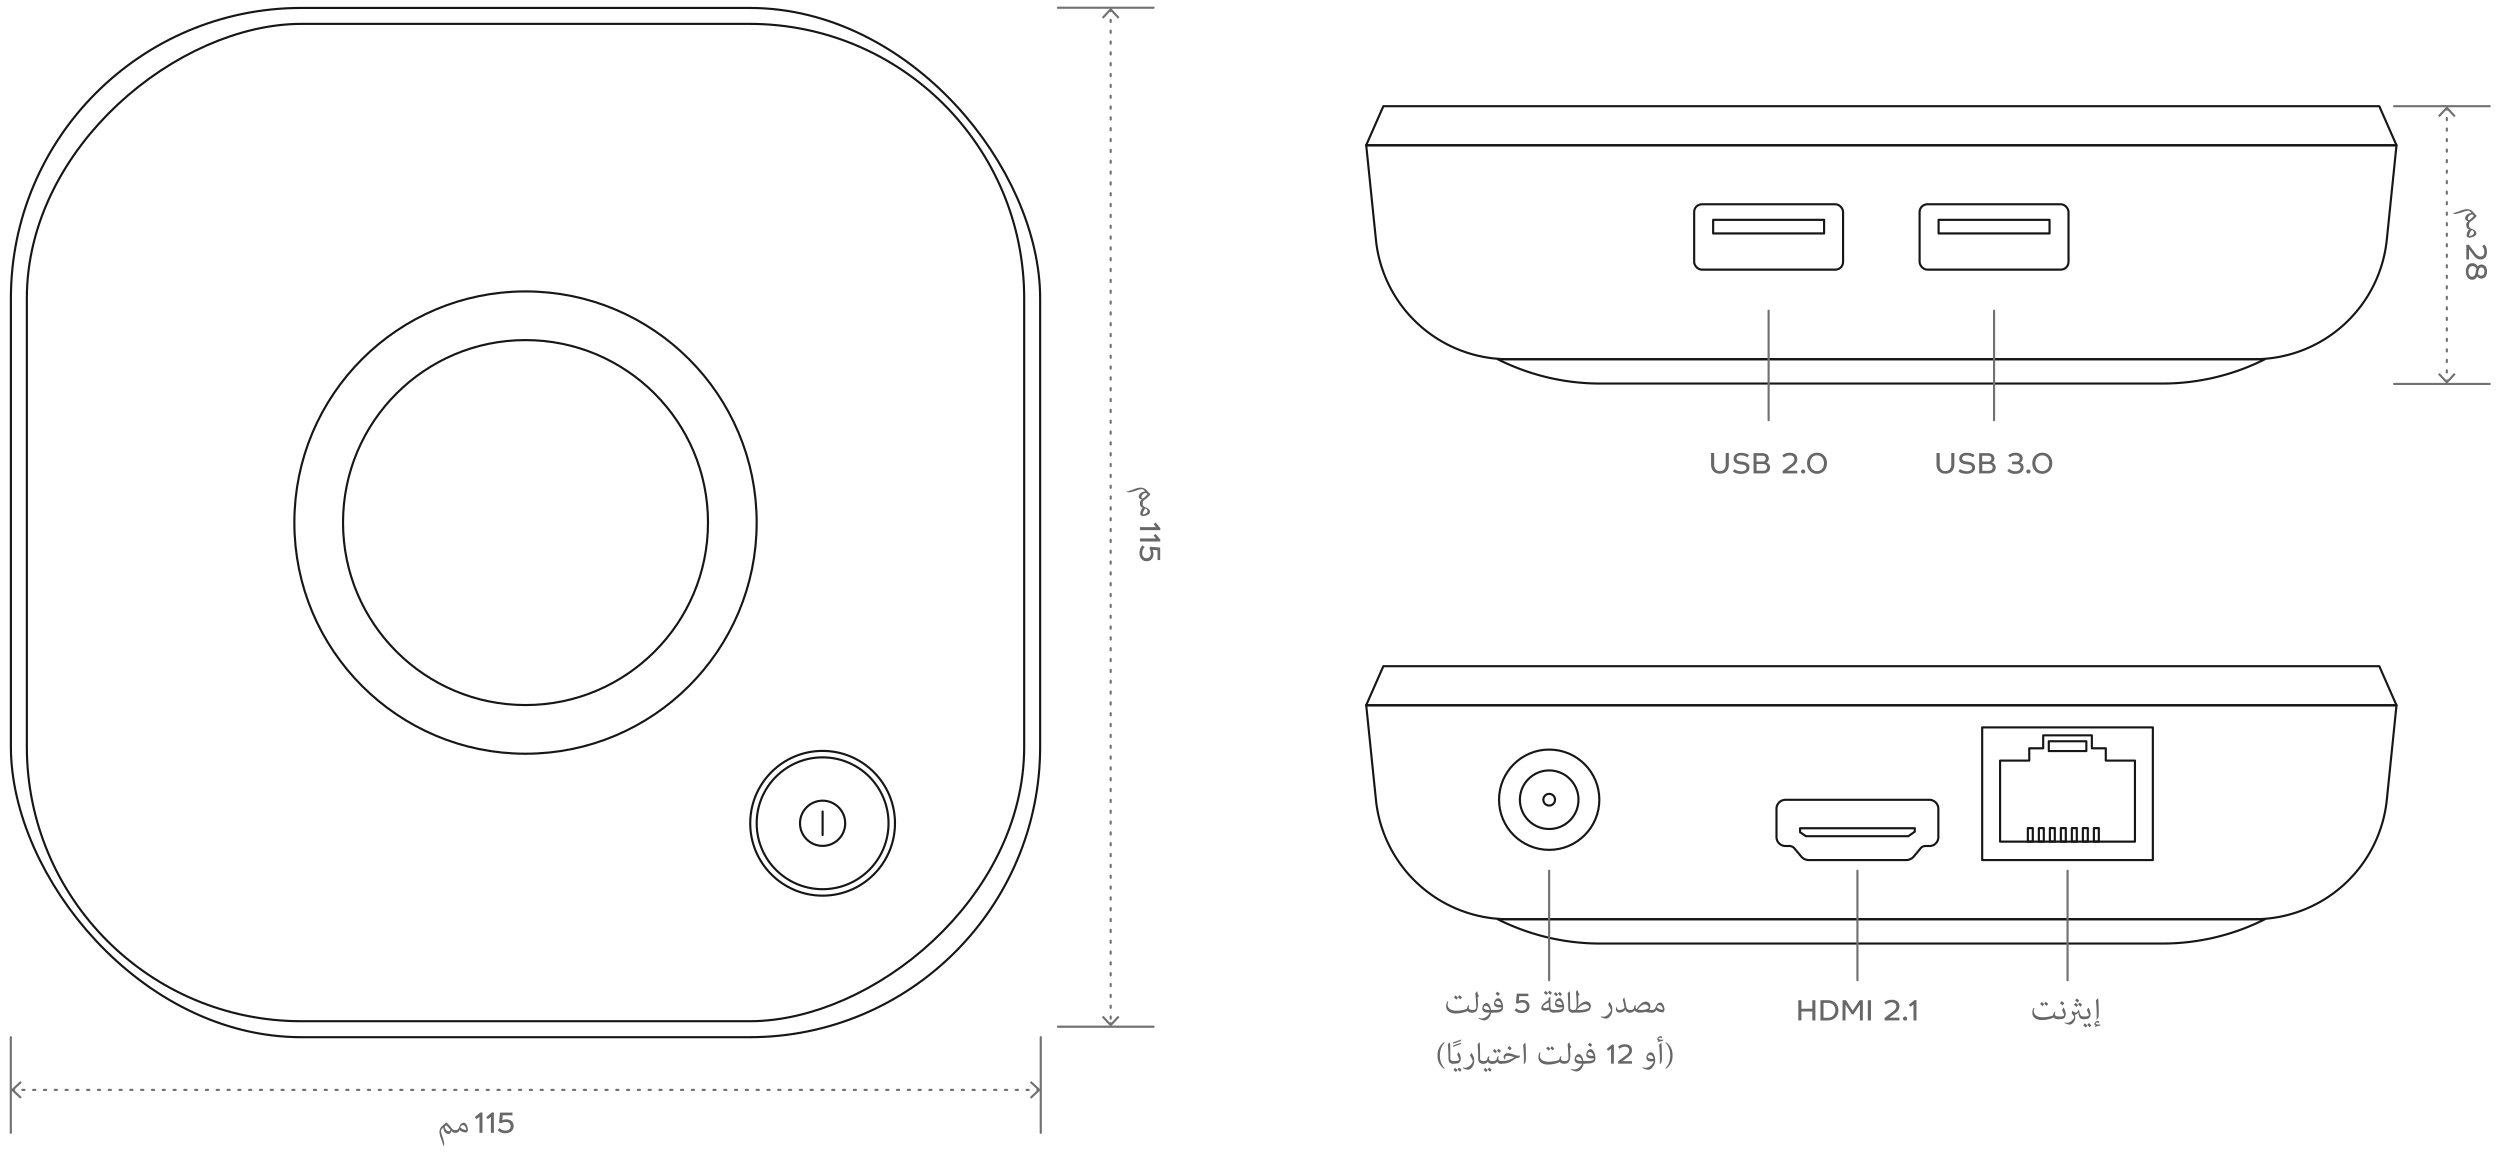 <svg xmlns="http://www.w3.org/2000/svg" viewBox="0 0 1410 650"><defs><style>.cls-1,.cls-2,.cls-4,.cls-5,.cls-6{fill:none;stroke-linecap:round;stroke-linejoin:round;stroke-width:1.21px;}.cls-1,.cls-2,.cls-4,.cls-6{stroke:#717171;}.cls-2{stroke-dasharray:1.22 4.89;}.cls-3{fill:#717171;}.cls-4{stroke-dasharray:1.22 4.87;}.cls-5{stroke:#171517;}.cls-6{stroke-dasharray:1.19 4.74;}.cls-7{fill:#676767;}</style></defs><g id="Scheme"><line class="cls-1" x1="596.7" y1="4.37" x2="650.61" y2="4.37"/><line class="cls-1" x1="596.7" y1="579.06" x2="650.61" y2="579.06"/><line class="cls-1" x1="626.42" y1="5.69" x2="626.42" y2="6.29"/><line class="cls-2" x1="626.42" y1="11.18" x2="626.42" y2="574.69"/><line class="cls-1" x1="626.42" y1="577.14" x2="626.42" y2="577.74"/><polygon class="cls-3" points="621.45 9.71 622.34 10.54 626.42 6.15 630.5 10.54 631.39 9.71 626.42 4.37 621.45 9.71"/><polygon class="cls-3" points="621.45 573.72 622.34 572.89 626.42 577.28 630.5 572.89 631.39 573.72 626.42 579.06 621.45 573.72"/><line class="cls-1" x1="586.99" y1="584.98" x2="586.99" y2="638.89"/><line class="cls-1" x1="6.1" y1="584.99" x2="6.1" y2="638.89"/><line class="cls-1" x1="585.67" y1="614.7" x2="585.07" y2="614.7"/><line class="cls-4" x1="580.2" y1="614.7" x2="10.46" y2="614.7"/><line class="cls-1" x1="8.02" y1="614.7" x2="7.42" y2="614.7"/><polygon class="cls-3" points="581.65 609.73 580.83 610.62 585.22 614.7 580.83 618.78 581.65 619.67 587 614.7 581.65 609.73"/><polygon class="cls-3" points="11.44 609.73 12.27 610.62 7.88 614.7 12.27 618.78 11.44 619.67 6.09 614.7 11.44 609.73"/><rect class="cls-5" x="6.14" y="4.48" width="580.5" height="580.5" rx="163.82"/><rect class="cls-5" x="15.14" y="13.48" width="562.5" height="562.5" rx="154.82" transform="translate(591.12 -1.67) rotate(90)"/><circle class="cls-5" cx="296.39" cy="294.73" r="130.37"/><circle class="cls-5" cx="296.39" cy="294.73" r="102.92"/><circle class="cls-5" cx="463.95" cy="464.33" r="37.18"/><circle class="cls-5" cx="463.95" cy="464.33" r="40.82"/><circle class="cls-5" cx="463.95" cy="464.33" r="12.75"/><line class="cls-5" x1="463.95" y1="457.69" x2="463.95" y2="470.96"/><line class="cls-1" x1="1350.29" y1="59.9" x2="1404.2" y2="59.9"/><line class="cls-1" x1="1350.29" y1="216.54" x2="1404.2" y2="216.54"/><line class="cls-1" x1="1380.01" y1="61.22" x2="1380.01" y2="61.82"/><line class="cls-6" x1="1380.01" y1="66.57" x2="1380.01" y2="212.24"/><line class="cls-1" x1="1380.01" y1="214.61" x2="1380.01" y2="215.22"/><polygon class="cls-3" points="1375.04 65.24 1375.93 66.07 1380.01 61.68 1384.09 66.07 1384.98 65.24 1380.01 59.9 1375.04 65.24"/><polygon class="cls-3" points="1375.04 211.19 1375.93 210.36 1380.01 214.75 1384.09 210.36 1384.98 211.19 1380.01 216.54 1375.04 211.19"/><path class="cls-3" d="M1371.2,400.45l1.38-.24"/><polygon class="cls-5" points="1341.92 375.73 780.22 375.73 770.53 397.76 1351.61 397.76 1341.92 375.73"/><path class="cls-5" d="M1271.54,518.43H850.6A75,75,0,0,1,776,450.82l-5.45-53.06h581.08l-5.44,53.06A75,75,0,0,1,1271.54,518.43Z"/><path class="cls-5" d="M1219.62,532.16H902.52a128.64,128.64,0,0,1-57.83-13.73h432.76A128.6,128.6,0,0,1,1219.62,532.16Z"/><path class="cls-5" d="M1093.23,456.1v16a5,5,0,0,1-5,5.05H1086a3.63,3.63,0,0,0-2.81,1.32l-3.82,4.6a5.6,5.6,0,0,1-4.32,2h-54.85a5.54,5.54,0,0,1-4.32-2l-3.82-4.6a3.72,3.72,0,0,0-2.81-1.32H1007a5.06,5.06,0,0,1-5.06-5.05h0v-16a5.06,5.06,0,0,1,5.06-5h81.15A5.09,5.09,0,0,1,1093.23,456.1Z"/><polygon class="cls-5" points="1015.23 467.12 1079.94 467.12 1079.94 469.05 1076.28 471.63 1018.55 471.63 1015.23 469.37 1015.23 467.12"/><rect class="cls-5" x="1117.95" y="410.25" width="96.26" height="74.82"/><polygon class="cls-5" points="1204.11 428.98 1204.11 474.68 1128.05 474.68 1128.05 428.98 1144.5 428.98 1144.5 422.04 1152.36 422.04 1152.36 414.74 1179.81 414.74 1179.81 422.04 1187.66 422.04 1187.66 428.98 1204.11 428.98"/><rect class="cls-5" x="1155.52" y="418.06" width="21.18" height="5.53"/><rect class="cls-5" x="1143.71" y="467.05" width="2.79" height="7.62"/><rect class="cls-5" x="1149.92" y="467.05" width="2.79" height="7.62"/><rect class="cls-5" x="1156.13" y="467.05" width="2.79" height="7.62"/><rect class="cls-5" x="1162.32" y="467.05" width="2.79" height="7.62"/><rect class="cls-5" x="1168.53" y="467.05" width="2.79" height="7.62"/><rect class="cls-5" x="1174.74" y="467.05" width="2.79" height="7.62"/><rect class="cls-5" x="1180.95" y="467.05" width="2.79" height="7.62"/><circle class="cls-5" cx="873.74" cy="451.04" r="16.52"/><circle class="cls-5" cx="873.74" cy="451.04" r="28.28"/><circle class="cls-5" cx="873.74" cy="451.04" r="3.3"/><line class="cls-1" x1="1047.59" y1="491.07" x2="1047.59" y2="552.82"/><line class="cls-1" x1="1166.1" y1="491.07" x2="1166.1" y2="552.82"/><line class="cls-1" x1="873.71" y1="491.07" x2="873.71" y2="552.82"/><polygon class="cls-5" points="1341.92 59.9 780.22 59.9 770.53 81.92 1351.61 81.92 1341.92 59.9"/><path class="cls-5" d="M1271.54,202.59H850.6A75,75,0,0,1,776,135l-5.45-53.06h581.08L1346.17,135A75,75,0,0,1,1271.54,202.59Z"/><path class="cls-5" d="M1219.62,216.32H902.52a128.64,128.64,0,0,1-57.83-13.73h432.76A128.6,128.6,0,0,1,1219.62,216.32Z"/><rect class="cls-5" x="955.51" y="115.21" width="83.98" height="36.86" rx="4.34"/><rect class="cls-5" x="966.22" y="123.99" width="62.57" height="7.67"/><rect class="cls-5" x="1082.66" y="115.21" width="83.98" height="36.86" rx="4.34"/><rect class="cls-5" x="1093.37" y="123.99" width="62.57" height="7.67"/><line class="cls-1" x1="1124.65" y1="175.24" x2="1124.65" y2="236.98"/><line class="cls-1" x1="997.5" y1="175.24" x2="997.5" y2="236.98"/></g><g id="AR"><path class="cls-7" d="M830.38,571.12h-.26c-1.15,0-2-.22-2.4-1a7.49,7.49,0,0,1-1.82.77,17.79,17.79,0,0,1-4.55.72,7.44,7.44,0,0,1-4-.9,3.65,3.65,0,0,1-1.72-3.18,5.8,5.8,0,0,1,.69-2.83l.47.2a5.49,5.49,0,0,0-.34,1.78,3,3,0,0,0,1.54,2.59,7.45,7.45,0,0,0,3.73.75,17.28,17.28,0,0,0,4-.52,9.38,9.38,0,0,0,1.55-.51l.51-1.64.75-.59.07.08a4.78,4.78,0,0,0-.27,1.31,1.22,1.22,0,0,0,.4,1,2.22,2.22,0,0,0,1.45.44h.21Zm-9-7.34c-.48-.46-.9-.84-1.37-1.22a9.21,9.21,0,0,1,.93-1.12,12,12,0,0,1,1.33,1.26A6.41,6.41,0,0,1,821.36,563.78Zm2.26-.16c-.48-.45-.9-.83-1.37-1.22a11.09,11.09,0,0,1,.93-1.11,11,11,0,0,1,1.33,1.25A5.63,5.63,0,0,1,823.62,563.62Z"/><path class="cls-7" d="M830.64,569.62a2.64,2.64,0,0,0,1.32-.31,1.35,1.35,0,0,0,.62-1.27c0-1.87-.16-3.92-.34-6.08,0-.54-.12-1-.12-1.47a1.21,1.21,0,0,1,.35-.78,5.67,5.67,0,0,1,.65-.65l.08.06a5.24,5.24,0,0,0,.95,2.69,5.8,5.8,0,0,1-.74.59c.05,1.35.15,2.77.15,4.07a6.91,6.91,0,0,1-.47,2.94,2.37,2.37,0,0,1-1.06,1.36,3.3,3.3,0,0,1-1.47.35h-.18a.75.75,0,0,1-.82-.78.73.73,0,0,1,.82-.72Z"/><path class="cls-7" d="M842,569.62v1.5h-1a5.52,5.52,0,0,1-.89,2.41,4.16,4.16,0,0,1-2.82,2,6.86,6.86,0,0,1-3.38-1.18l.2-.39a3.52,3.52,0,0,0,1.72.42,4.58,4.58,0,0,0,3.26-1.62,3.68,3.68,0,0,0,1.1-1.64h-.57c-2.39,0-3.61-.76-3.61-2.4a3.18,3.18,0,0,1,.6-1.89,2.26,2.26,0,0,1,1.8-1.12c1.08,0,2.19,1.51,2.52,3.91Zm-2.66-1.71a1.7,1.7,0,0,0-1.24-.65c-.66,0-1.32.56-1.32,1s.55,1,1.27,1.16a8.4,8.4,0,0,0,2.11.17A3.65,3.65,0,0,0,839.37,567.91Z"/><path class="cls-7" d="M843,569.62a9.47,9.47,0,0,0,2.55-.23c.75-.22,1.39-.67,1.39-1a.74.74,0,0,0,0-.26,11.65,11.65,0,0,1-1.32.05c-1.36,0-2.4-.37-2.82-1.27a2.25,2.25,0,0,1-.17-.84,3.37,3.37,0,0,1,.88-2.31A2.21,2.21,0,0,1,845,563c1,0,1.71.9,2.24,2.32a7.79,7.79,0,0,1,.49,2.79,2.82,2.82,0,0,1-.57,1.85c-.74.85-2.1,1.16-4.19,1.16h-1a.75.75,0,0,1-.82-.78.73.73,0,0,1,.82-.72Zm1.73-5.08a1.37,1.37,0,0,0-1.4,1c0,.95,1.54,1.24,3.39,1.23C846.51,565.7,845.7,564.54,844.75,564.54Zm-.24-5.26a10.06,10.06,0,0,1,1.4,1.25,4.79,4.79,0,0,1-1,1.15c-.46-.44-.91-.81-1.38-1.21C843.87,560.05,844.19,559.64,844.51,559.28Z"/><path class="cls-7" d="M862,561.82h-5.19l-.21,2.64a4.49,4.49,0,0,1,2.2-.46,4.63,4.63,0,0,1,1.53.24,3.58,3.58,0,0,1,1.22.7,3.22,3.22,0,0,1,.8,1.14,3.93,3.93,0,0,1,.29,1.55,3.3,3.3,0,0,1-.31,1.44,3.23,3.23,0,0,1-.86,1.19,3.75,3.75,0,0,1-1.38.8,5.65,5.65,0,0,1-1.85.29A5.81,5.81,0,0,1,856,571a5.4,5.4,0,0,1-1.79-1.21l1-1.14a4.21,4.21,0,0,0,1.48,1,4.45,4.45,0,0,0,1.69.3,4.26,4.26,0,0,0,1.08-.14,3.26,3.26,0,0,0,.87-.45,2.78,2.78,0,0,0,.56-.74,2,2,0,0,0,.21-.94,2.15,2.15,0,0,0-.64-1.65,2.61,2.61,0,0,0-1.83-.61,5.32,5.32,0,0,0-1.5.19,3.24,3.24,0,0,0-1.09.52l-1.06-.39.48-5.31H862Z"/><path class="cls-7" d="M871.42,570c-1.23,0-2.13-.43-2.13-1.37a3.47,3.47,0,0,1,.38-1.37c.49-1,1.72-2.11,3.74-3.23l-.07-.87a9.42,9.42,0,0,1,.93-1h.12c.05,1.81.05,3.64.07,5.46,0,.82.1,1.34.45,1.65a1.92,1.92,0,0,0,1.23.3h.28v1.5h-.26a2.18,2.18,0,0,1-2.42-1.63A5.51,5.51,0,0,1,871.42,570Zm2.07-4.66c-2.08,1.07-3.17,1.94-3.17,2.56,0,.46.7.66,1.5.66a5.71,5.71,0,0,0,1.73-.33Zm-1.38-4.15c-.48-.46-.9-.83-1.37-1.22a10,10,0,0,1,.92-1.11,11.05,11.05,0,0,1,1.34,1.25A6.41,6.41,0,0,1,872.11,561.2Zm2.26-.16c-.48-.45-.9-.83-1.37-1.21a9.21,9.21,0,0,1,.93-1.12,11.1,11.1,0,0,1,1.33,1.26A5.93,5.93,0,0,1,874.37,561Z"/><path class="cls-7" d="M877.41,569.62a9.51,9.51,0,0,0,2.55-.23c.75-.22,1.38-.67,1.38-1a1.1,1.1,0,0,0,0-.26,11.65,11.65,0,0,1-1.32.05c-1.36,0-2.41-.37-2.82-1.27a2.25,2.25,0,0,1-.17-.84,3.32,3.32,0,0,1,.88-2.31,2.21,2.21,0,0,1,1.51-.79c1,0,1.71.9,2.24,2.32a7.79,7.79,0,0,1,.49,2.79,2.77,2.77,0,0,1-.58,1.85c-.73.85-2.09,1.16-4.18,1.16h-1a.75.75,0,0,1-.82-.78.73.73,0,0,1,.82-.72Zm.38-7.72c-.48-.46-.9-.83-1.37-1.22a10.06,10.06,0,0,1,.93-1.11,10.3,10.3,0,0,1,1.33,1.25A5.63,5.63,0,0,1,877.79,561.9Zm1.35,2.64c-.77,0-1.41.59-1.41,1,0,.95,1.55,1.24,3.4,1.23C880.9,565.7,880.09,564.54,879.14,564.54Zm.91-2.79c-.48-.46-.9-.83-1.37-1.22a11.3,11.3,0,0,1,.93-1.11,11.05,11.05,0,0,1,1.34,1.25A6.42,6.42,0,0,1,880.05,561.75Z"/><path class="cls-7" d="M887.34,571.12h-.13a2.58,2.58,0,0,1-2-.66c-.71-.73-.73-1.56-.73-3.29,0-2.22-.12-4.55-.3-7a11.14,11.14,0,0,1,1.1-1.09l.08.05c.19,2.56.19,5.6.19,8.48v.67a1.21,1.21,0,0,0,.88,1.25,2.25,2.25,0,0,0,.75.13h.16Z"/><path class="cls-7" d="M888.42,569.62l.63-1.06a8.62,8.62,0,0,0,.18-2.34c0-1.59-.16-4-.29-5.37a11.26,11.26,0,0,1-.07-1.15c0-.53.33-.91.91-1.35l.08.08a5.2,5.2,0,0,0,1,2.57l-.76.6c.06,1.26.1,2.53.1,3.79a5.8,5.8,0,0,1-.41,2.35h.05a16.57,16.57,0,0,1,2.58-2.2,4.27,4.27,0,0,1,2.2-.7,2.6,2.6,0,0,1,1.75.66,2.78,2.78,0,0,1,.88,2.07,6.57,6.57,0,0,1-.27,1.24c-.59,2-4.68,2.31-7,2.31h-2.64a.75.75,0,0,1-.82-.78.73.73,0,0,1,.82-.72Zm1.84,0a11.86,11.86,0,0,0,5.4-.88,2,2,0,0,0,.71-.53,2.18,2.18,0,0,0-2.25-1.81c-1.51,0-3.2,1.23-4.89,3.22Z"/><path class="cls-7" d="M907.89,565.08l.83,1.58a4.45,4.45,0,0,1,.58,2.22v1.29a5.38,5.38,0,0,1-1.47,3.26,2.8,2.8,0,0,1-1.94,1.07,7,7,0,0,1-3-.9l.13-.4a4.42,4.42,0,0,0,1.3.21c1.65,0,3.34-1.43,4.12-3.17a1.27,1.27,0,0,0,.12-.51,2,2,0,0,0-.16-.62,17.54,17.54,0,0,0-1.41-2.58c.27-.5.54-1,.84-1.47Z"/><path class="cls-7" d="M919.29,571.12h-.22a2.31,2.31,0,0,1-2.39-1.91h-.06a1.69,1.69,0,0,1-.85,1.13,4.63,4.63,0,0,1-2.35.78,1.91,1.91,0,0,1-2-2.16c0-.3,0-.58,0-.87l.46,0a1.47,1.47,0,0,0,1.65,1.57,4.25,4.25,0,0,0,1.91-.58c.44-.25.77-.6.77-.88a23.26,23.26,0,0,0-1-4.36c.27-.41.53-.83.83-1.21l.07,0c.44,1.69.8,3.49,1.12,5.21a1.91,1.91,0,0,0,1.85,1.77h.2Z"/><path class="cls-7" d="M919.55,569.62c1,0,1.79-.33,1.93-1,.09-.46.19-.9.31-1.33a4.68,4.68,0,0,1,.77-.61l.07.07a4,4,0,0,0-.19,1.1,1.34,1.34,0,0,0,.65,1.3,13.46,13.46,0,0,1,2.42-3,4,4,0,0,1,2.63-1.21,2.54,2.54,0,0,1,2.65,2.59,4.84,4.84,0,0,1-.6,2.07h1.56v1.5h-.31a14.33,14.33,0,0,1-3.5-.41,8.44,8.44,0,0,1-2.73.41,3.9,3.9,0,0,1-3.32-1.23h0a2.77,2.77,0,0,1-2.43,1.23h-.14a.75.75,0,0,1-.82-.78.73.73,0,0,1,.82-.72Zm6.34,0a9.28,9.28,0,0,0,3-.52c.58-.24,1-.54,1-.88a2.19,2.19,0,0,0-2.19-1.75c-1.38,0-2.67,1.14-4,2.91A7.17,7.17,0,0,0,925.89,569.62Z"/><path class="cls-7" d="M932,569.62c.87,0,1.55-.59,2-2.07a3.64,3.64,0,0,1,.87-1.42,2.17,2.17,0,0,1,1.48-.68c1.43,0,2.27,2,2.46,4-.25,1.07-.68,1.51-1.24,1.51a6,6,0,0,1-3.49-1.38H934a1.91,1.91,0,0,1-2,1.52h-.2a.75.75,0,0,1-.82-.78.73.73,0,0,1,.82-.72Zm4.11-.47a3.6,3.6,0,0,0,1.39.34c.18,0,.33,0,.38-.12-.34-1.77-1.12-2.56-1.86-2.56a1.7,1.7,0,0,0-1.57,1.15A3.5,3.5,0,0,0,936.11,569.15Z"/><path class="cls-7" d="M814.47,602.81a8.57,8.57,0,0,1-3.68-7.52h0a8.6,8.6,0,0,1,3.68-7.5l.35.41c-1.74,1.46-2.72,4.17-2.72,7.1s1,5.69,2.72,7.13Z"/><path class="cls-7" d="M819.78,599.92h-.13a2.55,2.55,0,0,1-2-.67c-.72-.72-.73-1.55-.73-3.28,0-2.22-.13-4.55-.3-7a10.15,10.15,0,0,1,1.1-1.09l.08,0c.19,2.56.19,5.6.19,8.48V597a1.21,1.21,0,0,0,.88,1.25,2.21,2.21,0,0,0,.75.13h.16Z"/><path class="cls-7" d="M823.8,587.14c-1.44.57-2.91,1.08-4.32,1.53l0,0,.18-.81c1.64-.55,3.35-1.12,4.61-1.62l0,0Zm0,1.76c-1.44.57-2.91,1.07-4.32,1.53l0,0,.18-.81c1.64-.55,3.35-1.13,4.61-1.62l0,0Z"/><path class="cls-7" d="M820,598.42a7.53,7.53,0,0,0,2.31-.22c.41-.15.67-.32.67-.52a9.84,9.84,0,0,0-1.18-2.89,9.45,9.45,0,0,1,.88-1.32h.06a8.24,8.24,0,0,1,1.17,3.57,3.5,3.5,0,0,1-.82,2.18c-.52.53-1.36.7-3.15.7h-.14a.75.75,0,0,1-.82-.78.73.73,0,0,1,.82-.72Zm1.15,6.18c-.48-.46-.9-.83-1.37-1.22a10,10,0,0,1,.92-1.11,11.05,11.05,0,0,1,1.34,1.25A6.41,6.41,0,0,1,821.13,604.6Zm2.26-.15c-.48-.46-.9-.84-1.37-1.22a11.26,11.26,0,0,1,.92-1.12,12,12,0,0,1,1.34,1.26A6.41,6.41,0,0,1,823.39,604.45Z"/><path class="cls-7" d="M830,593.88l.84,1.58a4.45,4.45,0,0,1,.58,2.22V599a5.34,5.34,0,0,1-1.48,3.26A2.76,2.76,0,0,1,828,603.3a6.94,6.94,0,0,1-3-.9l.13-.4a4.31,4.31,0,0,0,1.3.21A5.06,5.06,0,0,0,830.5,599a1.16,1.16,0,0,0,.13-.51,2,2,0,0,0-.16-.62,17.54,17.54,0,0,0-1.41-2.58c.27-.5.54-1,.83-1.47Z"/><path class="cls-7" d="M836.54,599.92h-.13a2.57,2.57,0,0,1-2-.67c-.71-.72-.72-1.55-.72-3.28,0-2.22-.13-4.55-.31-7a11.14,11.14,0,0,1,1.11-1.09l.08,0c.18,2.56.18,5.6.18,8.48V597a1.22,1.22,0,0,0,.88,1.25,2.29,2.29,0,0,0,.75.13h.17Z"/><path class="cls-7" d="M836.8,598.42c.9,0,1.84-.36,2-1l.34-1.26.81-.59.07.08a6.6,6.6,0,0,0-.26,1.36,1.16,1.16,0,0,0,.39,1,2.14,2.14,0,0,0,1.45.47h.21v1.5h-.27a2.35,2.35,0,0,1-2.41-1.19h0a2.52,2.52,0,0,1-2.33,1.19h-.22a.75.75,0,0,1-.82-.78.73.73,0,0,1,.82-.72Zm1.32,6.18c-.48-.46-.9-.83-1.37-1.22a10,10,0,0,1,.92-1.11,11.05,11.05,0,0,1,1.34,1.25A6.41,6.41,0,0,1,838.12,604.6Zm2.26-.15c-.48-.46-.9-.84-1.37-1.22a10,10,0,0,1,.93-1.12,12,12,0,0,1,1.33,1.26A6.41,6.41,0,0,1,840.38,604.45Z"/><path class="cls-7" d="M842.08,598.42c.9,0,1.84-.36,2-1l.34-1.26.8-.59.07.08a6.41,6.41,0,0,0-.25,1.36,1.16,1.16,0,0,0,.38,1,2.19,2.19,0,0,0,1.46.47h.21v1.5h-.27a2.36,2.36,0,0,1-2.42-1.19h0a2.53,2.53,0,0,1-2.33,1.19h-.23a.75.75,0,0,1-.82-.78.73.73,0,0,1,.82-.72Zm1.29-4.44c-.48-.46-.9-.83-1.37-1.22a10,10,0,0,1,.92-1.11,11.05,11.05,0,0,1,1.34,1.25A6,6,0,0,1,843.37,594Zm2.26-.15c-.48-.46-.9-.83-1.37-1.22a9.06,9.06,0,0,1,.93-1.11,11,11,0,0,1,1.33,1.25A6.41,6.41,0,0,1,845.63,593.83Z"/><path class="cls-7" d="M847.82,598.42a12.13,12.13,0,0,0,6.26-2.12v0a11.11,11.11,0,0,0-3.68-.82,1.9,1.9,0,0,0-1.49.59l.14.59-.35,1h-.11l-.58-1.55a2.33,2.33,0,0,1,2.54-2.11,11.52,11.52,0,0,1,3.85,1,5.57,5.57,0,0,0,2,.38h1l0,0-.62,1.23a3.62,3.62,0,0,0-2,.44l-2,1.27a9.13,9.13,0,0,1-5.07,1.57h-.61a.75.75,0,0,1-.82-.78.73.73,0,0,1,.82-.72Zm3.34-8.47a10.72,10.72,0,0,1,1.41,1.25,4.82,4.82,0,0,1-1,1.15c-.46-.43-.92-.81-1.39-1.2C850.53,590.72,850.85,590.31,851.16,590Z"/><path class="cls-7" d="M859.35,600.12a15.09,15.09,0,0,0,.13-2.34v-1.15c0-2.14-.23-5.26-.42-7.29a11.47,11.47,0,0,1,1.15-1.24l.1,0c.25,2.56.31,5.52.31,8.25a18.33,18.33,0,0,1-.08,1.94,3.05,3.05,0,0,1-1,1.88Z"/><path class="cls-7" d="M882.43,599.92h-.27c-1.15,0-1.95-.22-2.39-1a7.78,7.78,0,0,1-1.83.77,17.72,17.72,0,0,1-4.55.72,7.46,7.46,0,0,1-4-.9,3.65,3.65,0,0,1-1.72-3.18,5.91,5.91,0,0,1,.69-2.83l.47.2a5.77,5.77,0,0,0-.34,1.78,3,3,0,0,0,1.55,2.59,7.38,7.38,0,0,0,3.72.75,17.21,17.21,0,0,0,4-.52,9.38,9.38,0,0,0,1.55-.51l.51-1.64.75-.59.08.08a4.78,4.78,0,0,0-.27,1.31,1.22,1.22,0,0,0,.39,1.05,2.25,2.25,0,0,0,1.46.44h.21Zm-9-7.34c-.48-.46-.9-.84-1.37-1.22a11.51,11.51,0,0,1,.93-1.12,11.16,11.16,0,0,1,1.34,1.26A6.42,6.42,0,0,1,873.4,592.58Zm2.27-.16c-.48-.45-.91-.83-1.37-1.22a11.07,11.07,0,0,1,.92-1.11,11.91,11.91,0,0,1,1.34,1.25A6.49,6.49,0,0,1,875.67,592.42Z"/><path class="cls-7" d="M882.69,598.42a2.63,2.63,0,0,0,1.31-.31,1.35,1.35,0,0,0,.62-1.27c0-1.87-.15-3.92-.34-6.08,0-.54-.12-1-.12-1.47a1.21,1.21,0,0,1,.35-.78,6.62,6.62,0,0,1,.65-.65l.08.06a5.34,5.34,0,0,0,1,2.69,6.84,6.84,0,0,1-.74.59c0,1.35.15,2.77.15,4.07a6.93,6.93,0,0,1-.46,2.94,2.39,2.39,0,0,1-1.07,1.36,3.3,3.3,0,0,1-1.47.35h-.17a.75.75,0,0,1-.82-.78.73.73,0,0,1,.82-.72Z"/><path class="cls-7" d="M894.08,598.42v1.5h-1a5.28,5.28,0,0,1-.89,2.41,4.16,4.16,0,0,1-2.82,2,6.86,6.86,0,0,1-3.38-1.18l.2-.39a3.65,3.65,0,0,0,1.73.42,4.56,4.56,0,0,0,3.25-1.62,3.71,3.71,0,0,0,1.11-1.64h-.58c-2.39,0-3.61-.76-3.61-2.4a3.18,3.18,0,0,1,.6-1.89,2.28,2.28,0,0,1,1.8-1.12c1.08,0,2.2,1.51,2.52,3.91Zm-2.66-1.71a1.72,1.72,0,0,0-1.25-.65c-.65,0-1.32.56-1.32,1s.55.95,1.28,1.16a8.36,8.36,0,0,0,2.11.17A3.74,3.74,0,0,0,891.42,596.71Z"/><path class="cls-7" d="M895.06,598.42a9.55,9.55,0,0,0,2.56-.23c.75-.22,1.38-.67,1.38-1a1.1,1.1,0,0,0,0-.26c-.43,0-.91,0-1.33,0-1.36,0-2.4-.36-2.81-1.26a2.07,2.07,0,0,1-.18-.84,3.37,3.37,0,0,1,.88-2.31,2.23,2.23,0,0,1,1.51-.79c1,0,1.71.9,2.24,2.32a7.79,7.79,0,0,1,.49,2.79,2.77,2.77,0,0,1-.57,1.85c-.74.85-2.1,1.16-4.18,1.16h-.95a.75.75,0,0,1-.82-.78.73.73,0,0,1,.82-.72Zm1.74-5.08c-.78,0-1.41.59-1.41,1,0,1,1.55,1.24,3.4,1.23C898.55,594.5,897.74,593.34,896.8,593.34Zm-.25-5.26a10.72,10.72,0,0,1,1.41,1.25,4.83,4.83,0,0,1-1,1.15c-.45-.44-.91-.81-1.38-1.21C895.92,588.85,896.23,588.44,896.55,588.08Z"/><path class="cls-7" d="M910.21,599.92h-1.58v-8.45L907,592.7l-.8-1.07,3-2.51,1.05.08Z"/><path class="cls-7" d="M912.64,599.92v-1.34l4.55-3.49a5.25,5.25,0,0,0,1.26-1.31,2.46,2.46,0,0,0,.4-1.38,1.92,1.92,0,0,0-.6-1.47,2.79,2.79,0,0,0-1.86-.55,4.56,4.56,0,0,0-3,1.17l-.81-1.15a5,5,0,0,1,1.81-1.11,7.33,7.33,0,0,1,2.11-.32,4.94,4.94,0,0,1,1.68.26,3.18,3.18,0,0,1,2,1.76,3.61,3.61,0,0,1,.26,1.35,3.73,3.73,0,0,1-.53,2,6.31,6.31,0,0,1-1.63,1.71L915,598.48h5.43v1.44Z"/><path class="cls-7" d="M931.14,598.69c-1.37,0-2.56-.64-2.56-2.2a3.23,3.23,0,0,1,.75-2,2.54,2.54,0,0,1,1.68-1,2.14,2.14,0,0,1,1.77,1.33,6.77,6.77,0,0,1,.75,3.22,5.54,5.54,0,0,1-.89,3.08c-1,1.58-2,2.23-3,2.23a6,6,0,0,1-3.36-1.15l.18-.38a3.55,3.55,0,0,0,1.71.4,4.71,4.71,0,0,0,3.44-1.79,3.85,3.85,0,0,0,1.1-2A5.79,5.79,0,0,1,931.14,598.69Zm-.52-3.71c-.55,0-1.31.61-1.31,1,0,.73,1,1.24,2,1.24a5.24,5.24,0,0,0,1.32-.15C932.31,595.93,931.63,595,930.62,595Z"/><path class="cls-7" d="M938.24,586.26a6.72,6.72,0,0,1-.46.8,12.1,12.1,0,0,0-3,.87l0,0,.28-.49a1.48,1.48,0,0,1,.54-.39v0a1.1,1.1,0,0,1-.91-1,1.6,1.6,0,0,1,.55-1,2.21,2.21,0,0,1,1.42-.66c.46,0,.73.27.73.57a1.17,1.17,0,0,1-.37.76h0c-.13-.26-.25-.42-.38-.45a1.19,1.19,0,0,0-.36,0c-.41,0-.82.23-.82.41,0,.56,1,.75,1.67.75.4,0,.8,0,1.2,0Zm-2.18,13.86a15.09,15.09,0,0,0,.13-2.34v-1.15c0-2.14-.24-5.26-.42-7.29a10.48,10.48,0,0,1,1.14-1.24l.11,0c.25,2.56.3,5.52.3,8.25a18.33,18.33,0,0,1-.08,1.94,3,3,0,0,1-1,1.88Z"/><path class="cls-7" d="M943.31,595.32a8.51,8.51,0,0,1-3.7,7.49l-.34-.39c1.76-1.48,2.73-4.18,2.73-7.13s-1-5.71-2.73-7.11l.34-.4a8.54,8.54,0,0,1,3.7,7.51Z"/><path class="cls-7" d="M966.79,261.77a4.58,4.58,0,0,0,.82,2.91,3,3,0,0,0,2.44,1,3,3,0,0,0,2.4-1,4.26,4.26,0,0,0,.85-2.95v-6.24h1.76v6.26a7.15,7.15,0,0,1-.32,2.23,4.67,4.67,0,0,1-.94,1.71,4.43,4.43,0,0,1-1.57,1.09,6.07,6.07,0,0,1-2.18.37,5.88,5.88,0,0,1-2.17-.37,4.22,4.22,0,0,1-2.52-2.75,7,7,0,0,1-.32-2.23v-6.31h1.75Z"/><path class="cls-7" d="M983.85,257.13a5.49,5.49,0,0,0-1.81-.29,3.41,3.41,0,0,0-2,.46,1.46,1.46,0,0,0-.61,1.23,1.42,1.42,0,0,0,.47,1.16,3.11,3.11,0,0,0,1.5.51l1.71.24a5.09,5.09,0,0,1,2.66,1.07,2.88,2.88,0,0,1,.9,2.22,3.2,3.2,0,0,1-.31,1.41,3.12,3.12,0,0,1-.9,1.09A4.56,4.56,0,0,1,984,267a6.89,6.89,0,0,1-2.09.27,9.11,9.11,0,0,1-2.42-.3,5.79,5.79,0,0,1-2.08-1l.81-1.38a6.66,6.66,0,0,0,1.88.92,6.5,6.5,0,0,0,1.94.28,3.8,3.8,0,0,0,2.22-.53,1.62,1.62,0,0,0,.75-1.4,1.48,1.48,0,0,0-.5-1.16,2.88,2.88,0,0,0-1.63-.61l-1.79-.26a4.46,4.46,0,0,1-2.46-1,2.7,2.7,0,0,1-.85-2.16,3.09,3.09,0,0,1,.31-1.42,3,3,0,0,1,.88-1,4.23,4.23,0,0,1,1.37-.63,6.71,6.71,0,0,1,1.74-.2,8.26,8.26,0,0,1,2.31.32,5.43,5.43,0,0,1,2,1l-.88,1.27A5,5,0,0,0,983.85,257.13Z"/><path class="cls-7" d="M995.4,255.79a3.4,3.4,0,0,1,1.23.63,2.38,2.38,0,0,1,.71.95,2.66,2.66,0,0,1,.26,1.19,2.75,2.75,0,0,1-.32,1.33,2.07,2.07,0,0,1-.92.91V261a2.69,2.69,0,0,1,1.43,1,3,3,0,0,1,.53,1.72,3.22,3.22,0,0,1-.26,1.28,2.52,2.52,0,0,1-.75,1,3.29,3.29,0,0,1-1.26.72,5.19,5.19,0,0,1-1.81.27H989V255.56h4.74A5.18,5.18,0,0,1,995.4,255.79ZM994,260.3a2,2,0,0,0,1.42-.44,1.7,1.7,0,0,0,.46-1.23c0-1.07-.74-1.6-2.2-1.6h-3v3.27Zm.22,5.22A2.86,2.86,0,0,0,996,265a1.76,1.76,0,0,0,.59-1.41,1.69,1.69,0,0,0-.59-1.38,2.81,2.81,0,0,0-1.79-.5h-3.48v3.77Z"/><path class="cls-7" d="M1005.42,267v-1.43l4.84-3.71a5.75,5.75,0,0,0,1.34-1.4A2.68,2.68,0,0,0,1012,259a2.07,2.07,0,0,0-.65-1.57,3,3,0,0,0-2-.57,4.82,4.82,0,0,0-3.23,1.24l-.86-1.23a5.21,5.21,0,0,1,1.92-1.17,7.35,7.35,0,0,1,2.25-.34,5.26,5.26,0,0,1,1.79.27,3.63,3.63,0,0,1,1.33.73,3.52,3.52,0,0,1,.84,1.14,3.87,3.87,0,0,1,.27,1.43,4,4,0,0,1-.56,2.12,6.7,6.7,0,0,1-1.74,1.82l-3.48,2.61h5.78V267Z"/><path class="cls-7" d="M1017.79,265.11a1,1,0,0,1,.36.83,1.09,1.09,0,0,1-.36.84,1.24,1.24,0,0,1-1.64,0,1.09,1.09,0,0,1-.36-.84,1,1,0,0,1,.36-.83,1.18,1.18,0,0,1,1.64,0Z"/><path class="cls-7" d="M1027.11,255.77a5.28,5.28,0,0,1,1.77,1.26,5.46,5.46,0,0,1,1.14,1.89,7,7,0,0,1,.4,2.35,6.65,6.65,0,0,1-.4,2.3,5.55,5.55,0,0,1-1.14,1.91,5.15,5.15,0,0,1-1.77,1.26,5.35,5.35,0,0,1-2.32.48,5.65,5.65,0,0,1-2.32-.46,5,5,0,0,1-1.77-1.28,5.63,5.63,0,0,1-1.14-1.87,7.19,7.19,0,0,1,0-4.67,5.41,5.41,0,0,1,1.16-1.88,5.32,5.32,0,0,1,1.77-1.26,5.47,5.47,0,0,1,2.3-.47A6,6,0,0,1,1027.11,255.77Zm-4,1.41a3.6,3.6,0,0,0-1.21.94,4.53,4.53,0,0,0-.75,1.43,5.63,5.63,0,0,0-.25,1.72,5.1,5.1,0,0,0,.27,1.73,4.53,4.53,0,0,0,.75,1.43,3.37,3.37,0,0,0,1.23.93,3.84,3.84,0,0,0,1.65.35,3.79,3.79,0,0,0,1.66-.35,3.34,3.34,0,0,0,1.22-.93,4.06,4.06,0,0,0,.77-1.4,5.9,5.9,0,0,0,.25-1.76,5.46,5.46,0,0,0-.27-1.79,4.34,4.34,0,0,0-.75-1.39,3.54,3.54,0,0,0-1.22-.92,4.2,4.2,0,0,0-1.66-.33A4.14,4.14,0,0,0,1023.1,257.18Z"/><path class="cls-7" d="M1094,261.77a4.52,4.52,0,0,0,.82,2.91,3,3,0,0,0,2.43,1,3.06,3.06,0,0,0,2.41-1,4.26,4.26,0,0,0,.85-2.95v-6.24h1.75v6.26a7.15,7.15,0,0,1-.32,2.23,4.53,4.53,0,0,1-.94,1.71,4.34,4.34,0,0,1-1.57,1.09,6,6,0,0,1-2.18.37,5.79,5.79,0,0,1-2.16-.37,4.83,4.83,0,0,1-1.57-1.06,4.89,4.89,0,0,1-1-1.69,6.7,6.7,0,0,1-.33-2.23v-6.31H1094Z"/><path class="cls-7" d="M1111.09,257.13a5.43,5.43,0,0,0-1.8-.29,3.45,3.45,0,0,0-2,.46,1.46,1.46,0,0,0-.61,1.23,1.39,1.39,0,0,0,.48,1.16,3.07,3.07,0,0,0,1.5.51l1.7.24a5.05,5.05,0,0,1,2.66,1.07,2.85,2.85,0,0,1,.9,2.22,3.33,3.33,0,0,1-.3,1.41,3.26,3.26,0,0,1-.91,1.09,4.61,4.61,0,0,1-1.51.72,7,7,0,0,1-2.1.27,9.11,9.11,0,0,1-2.42-.3,5.87,5.87,0,0,1-2.08-1l.82-1.38a6.49,6.49,0,0,0,1.87.92,6.57,6.57,0,0,0,2,.28,3.79,3.79,0,0,0,2.21-.53,1.62,1.62,0,0,0,.75-1.4,1.5,1.5,0,0,0-.49-1.16,2.92,2.92,0,0,0-1.64-.61l-1.79-.26a4.43,4.43,0,0,1-2.45-1,2.7,2.7,0,0,1-.85-2.16,3.22,3.22,0,0,1,.3-1.42,2.91,2.91,0,0,1,.89-1,4.18,4.18,0,0,1,1.36-.63,6.71,6.71,0,0,1,1.74-.2,8.38,8.38,0,0,1,2.32.32,5.43,5.43,0,0,1,2,1l-.89,1.27A5,5,0,0,0,1111.09,257.13Z"/><path class="cls-7" d="M1122.65,255.79a3.44,3.44,0,0,1,1.22.63,2.41,2.41,0,0,1,.72.95,2.79,2.79,0,0,1,.25,1.19,2.75,2.75,0,0,1-.32,1.33,2.07,2.07,0,0,1-.92.91V261a2.62,2.62,0,0,1,1.43,1,3,3,0,0,1,.53,1.72,3.22,3.22,0,0,1-.26,1.28,2.43,2.43,0,0,1-.75,1,3.29,3.29,0,0,1-1.26.72,5.13,5.13,0,0,1-1.8.27h-5.24V255.56H1121A5.24,5.24,0,0,1,1122.65,255.79Zm-1.38,4.51a2,2,0,0,0,1.41-.44,1.66,1.66,0,0,0,.46-1.23c0-1.07-.73-1.6-2.2-1.6h-3v3.27Zm.22,5.22a2.83,2.83,0,0,0,1.77-.48,1.77,1.77,0,0,0,.6-1.41,1.69,1.69,0,0,0-.6-1.38,2.81,2.81,0,0,0-1.79-.5H1118v3.77Z"/><path class="cls-7" d="M1138.64,259.86a1.56,1.56,0,0,0,.46-1.18,1.61,1.61,0,0,0-.59-1.34,2.91,2.91,0,0,0-1.91-.5,4.67,4.67,0,0,0-1.54.27,4.6,4.6,0,0,0-1.48.91l-.9-1.21a6,6,0,0,1,4-1.48,6,6,0,0,1,1.74.23,4.12,4.12,0,0,1,1.3.69,2.65,2.65,0,0,1,.78,1,2.71,2.71,0,0,1,.28,1.23,3,3,0,0,1-.33,1.4,2.27,2.27,0,0,1-1,.94V261a2.63,2.63,0,0,1,1.36,1,2.93,2.93,0,0,1,.49,1.69,3.23,3.23,0,0,1-.3,1.38,3.47,3.47,0,0,1-.92,1.16,4.84,4.84,0,0,1-1.49.76,6.65,6.65,0,0,1-2,.29,7,7,0,0,1-2.42-.39,6.45,6.45,0,0,1-2.06-1.3l1-1.24a6.2,6.2,0,0,0,1.72,1.09,5.2,5.2,0,0,0,1.93.33,3.29,3.29,0,0,0,2.13-.6,1.91,1.91,0,0,0,.73-1.54,1.66,1.66,0,0,0-.56-1.32,2.47,2.47,0,0,0-1.64-.46h-2.62v-1.5h2.5A1.93,1.93,0,0,0,1138.64,259.86Z"/><path class="cls-7" d="M1144.84,265.11a1,1,0,0,1,.36.83,1.09,1.09,0,0,1-.36.84,1.23,1.23,0,0,1-1.63,0,1.09,1.09,0,0,1-.36-.84,1,1,0,0,1,.36-.83,1.17,1.17,0,0,1,1.63,0Z"/><path class="cls-7" d="M1154.17,255.77a5.49,5.49,0,0,1,1.77,1.26,5.62,5.62,0,0,1,1.14,1.89,7,7,0,0,1,.39,2.35,6.65,6.65,0,0,1-.39,2.3,5.71,5.71,0,0,1-1.14,1.91,5.52,5.52,0,0,1-4.09,1.74,5.65,5.65,0,0,1-2.32-.46,4.94,4.94,0,0,1-1.77-1.28,5.47,5.47,0,0,1-1.14-1.87,7,7,0,0,1,0-4.67,5.44,5.44,0,0,1,2.93-3.14,5.44,5.44,0,0,1,2.3-.47A6,6,0,0,1,1154.17,255.77Zm-4,1.41a3.41,3.41,0,0,0-1.21.94,4.53,4.53,0,0,0-.75,1.43,5.63,5.63,0,0,0-.26,1.72,5.1,5.1,0,0,0,.28,1.73,4.34,4.34,0,0,0,.75,1.43,3.34,3.34,0,0,0,1.22.93,3.88,3.88,0,0,0,1.66.35,3.74,3.74,0,0,0,1.65-.35,3.37,3.37,0,0,0,1.23-.93,4.06,4.06,0,0,0,.77-1.4,5.9,5.9,0,0,0,.25-1.76,5.46,5.46,0,0,0-.27-1.79,4.55,4.55,0,0,0-.75-1.39,3.58,3.58,0,0,0-1.23-.92,4.33,4.33,0,0,0-3.34,0Z"/><path class="cls-7" d="M1016,568.92h6.14v-4.81h1.74v11.42h-1.74v-5.06H1016v5.06h-1.75V564.11H1016Z"/><path class="cls-7" d="M1033.31,564.52a5.73,5.73,0,0,1,1.89,1.19,5.14,5.14,0,0,1,1.21,1.81,5.86,5.86,0,0,1,.43,2.3,6.44,6.44,0,0,1-.43,2.3,5.83,5.83,0,0,1-1.24,1.81,6,6,0,0,1-1.93,1.17,6.87,6.87,0,0,1-2.5.43h-4V564.11h4A7.4,7.4,0,0,1,1033.31,564.52Zm-2.57,9.49a5.22,5.22,0,0,0,1.75-.29,3.86,3.86,0,0,0,1.38-.83,3.53,3.53,0,0,0,.9-1.31,4.19,4.19,0,0,0,.35-1.76,4.1,4.1,0,0,0-1.16-3.12,4.61,4.61,0,0,0-3.24-1.07h-2.25V574Z"/><path class="cls-7" d="M1044.91,570.06l3.87-5.95h1.86v11.42H1049v-8.76h-.15l-3.5,5.37h-.87l-3.47-5.37h-.16v8.76h-1.65V564.11h1.91Z"/><path class="cls-7" d="M1055.22,575.53h-1.76V564.11h1.76Z"/><path class="cls-7" d="M1062.92,575.53V574.1l4.84-3.72a5.82,5.82,0,0,0,1.35-1.4,2.64,2.64,0,0,0,.42-1.46,2.06,2.06,0,0,0-.65-1.57,3,3,0,0,0-2-.58,4.79,4.79,0,0,0-3.22,1.25l-.87-1.23a5.24,5.24,0,0,1,1.92-1.18,7.66,7.66,0,0,1,2.25-.34,5.52,5.52,0,0,1,1.79.27A3.46,3.46,0,0,1,1071,566a3.8,3.8,0,0,1,.27,1.43,4,4,0,0,1-.56,2.11,6.86,6.86,0,0,1-1.74,1.83l-3.48,2.61h5.78v1.53Z"/><path class="cls-7" d="M1075.29,573.65a1,1,0,0,1,.36.84,1.07,1.07,0,0,1-.36.83,1.24,1.24,0,0,1-1.64,0,1.07,1.07,0,0,1-.36-.83,1,1,0,0,1,.36-.84,1.21,1.21,0,0,1,1.64,0Z"/><path class="cls-7" d="M1080.89,575.53h-1.68v-9l-1.76,1.31-.85-1.14,3.17-2.68,1.12.09Z"/><path class="cls-7" d="M1161,574.82h-.27c-1.14,0-1.94-.22-2.39-1a7.55,7.55,0,0,1-1.82.76,17.37,17.37,0,0,1-4.55.73,7.53,7.53,0,0,1-4-.9,3.65,3.65,0,0,1-1.72-3.18,5.83,5.83,0,0,1,.69-2.84l.47.2a5.59,5.59,0,0,0-.34,1.78,3,3,0,0,0,1.54,2.59,7.32,7.32,0,0,0,3.73.75,17.83,17.83,0,0,0,4-.51,9.29,9.29,0,0,0,1.54-.52l.52-1.64.75-.58.07.08a4.71,4.71,0,0,0-.27,1.31,1.19,1.19,0,0,0,.4,1,2.17,2.17,0,0,0,1.45.45h.21Zm-9-7.35c-.48-.46-.9-.83-1.37-1.22a9.06,9.06,0,0,1,.93-1.11,11,11,0,0,1,1.33,1.25A6,6,0,0,1,1152,567.47Zm2.26-.15c-.48-.46-.9-.83-1.37-1.22a10.06,10.06,0,0,1,.93-1.11,10.3,10.3,0,0,1,1.33,1.25A6.41,6.41,0,0,1,1154.22,567.32Z"/><path class="cls-7" d="M1161.18,573.32a7.81,7.81,0,0,0,2.31-.22c.41-.16.67-.32.67-.52a9.64,9.64,0,0,0-1.17-2.89,8.76,8.76,0,0,1,.88-1.33h.06a8.42,8.42,0,0,1,1.17,3.58,3.5,3.5,0,0,1-.82,2.18c-.53.52-1.36.7-3.16.7H1161a.76.76,0,0,1-.82-.79.73.73,0,0,1,.82-.71Zm1.63-8.72a10.72,10.72,0,0,1,1.41,1.25,4.82,4.82,0,0,1-1,1.15c-.46-.43-.92-.81-1.39-1.2C1162.18,565.37,1162.5,565,1162.81,564.6Z"/><path class="cls-7" d="M1172.55,569.21c0,.25.14.82.32,1.82a3.06,3.06,0,0,0,1,2,1.94,1.94,0,0,0,1,.26h.15v1.5h-.21c-1.39,0-2-.63-2.45-2.53l-.29-1.2H1172a1.93,1.93,0,0,1-1.73,1.26,6.61,6.61,0,0,1,.16,1.61c0,.14,0,.29,0,.61a4,4,0,0,1-.67,1.57,3.48,3.48,0,0,1-2.31,1.78,6.81,6.81,0,0,1-3.06-.92l.17-.38a2.71,2.71,0,0,0,1.1.3,4.18,4.18,0,0,0,3.21-1.67,3.18,3.18,0,0,0,1-1.65,6.3,6.3,0,0,0-1.46-2l.38-1.5h.11c.3.28.61.55.85.74a1.74,1.74,0,0,0,1,.25,1.38,1.38,0,0,0,.83-.31,6.69,6.69,0,0,0,1-1.58Zm-1.43-1.27c-.48-.46-.9-.83-1.37-1.22a9.06,9.06,0,0,1,.93-1.11,11,11,0,0,1,1.33,1.25A6,6,0,0,1,1171.12,567.94Zm.63-2.5c-.48-.45-.9-.83-1.37-1.21a11.51,11.51,0,0,1,.93-1.12,10.4,10.4,0,0,1,1.33,1.26A5.87,5.87,0,0,1,1171.75,565.44Zm1.63,2.35c-.48-.46-.9-.83-1.37-1.22a10.06,10.06,0,0,1,.93-1.11,10.3,10.3,0,0,1,1.33,1.25A6,6,0,0,1,1173.38,567.79Z"/><path class="cls-7" d="M1175.16,573.32a7.81,7.81,0,0,0,2.31-.22c.41-.16.67-.32.67-.52a9.64,9.64,0,0,0-1.17-2.89,8.76,8.76,0,0,1,.88-1.33h.06a8.28,8.28,0,0,1,1.17,3.58,3.5,3.5,0,0,1-.82,2.18c-.53.52-1.36.7-3.15.7H1175a.76.76,0,0,1-.82-.79.73.73,0,0,1,.82-.71Zm1.15,6.18c-.48-.46-.9-.84-1.37-1.22a10.23,10.23,0,0,1,.93-1.12,10.4,10.4,0,0,1,1.33,1.26A6,6,0,0,1,1176.31,579.5Zm2.26-.16c-.48-.45-.9-.83-1.37-1.22a12.62,12.62,0,0,1,.93-1.11,11,11,0,0,1,1.33,1.25A5.63,5.63,0,0,1,1178.57,579.34Z"/><path class="cls-7" d="M1184.77,577.68a6.7,6.7,0,0,1-.45.8,11.86,11.86,0,0,0-3,.87l0,0,.28-.49a1.4,1.4,0,0,1,.54-.39v0a1.11,1.11,0,0,1-.92-1,1.65,1.65,0,0,1,.55-1,2.26,2.26,0,0,1,1.42-.66c.47,0,.74.27.74.57a1.18,1.18,0,0,1-.38.76h0c-.13-.26-.25-.42-.37-.45a1.31,1.31,0,0,0-.37,0c-.41,0-.82.23-.82.41,0,.56,1,.75,1.68.75.4,0,.8,0,1.19-.05Zm-2.36-2.66a16.5,16.5,0,0,0,.13-2.35v-1.14c0-2.15-.24-5.27-.43-7.29a10.6,10.6,0,0,1,1.15-1.24l.11,0c.24,2.55.3,5.52.3,8.25a18,18,0,0,1-.08,1.93,3,3,0,0,1-1,1.89Z"/><path class="cls-7" d="M272.11,638.89h-1.69v-9l-1.75,1.31-.86-1.14,3.18-2.68,1.12.09Z"/><path class="cls-7" d="M278.55,638.89h-1.69v-9l-1.75,1.31-.85-1.14,3.17-2.68,1.12.09Z"/><path class="cls-7" d="M289.05,629h-5.53l-.22,2.82a5.84,5.84,0,0,1,1-.38,7,7,0,0,1,1.3-.12,5,5,0,0,1,1.63.26,3.64,3.64,0,0,1,1.3.75,3.31,3.31,0,0,1,.85,1.21,4,4,0,0,1,.31,1.65,3.67,3.67,0,0,1-1.25,2.8,4.11,4.11,0,0,1-1.46.85,6.18,6.18,0,0,1-2,.31,6.36,6.36,0,0,1-2.35-.41,5.85,5.85,0,0,1-1.91-1.3l1-1.21a4.59,4.59,0,0,0,1.59,1.08,4.71,4.71,0,0,0,1.79.32,4.45,4.45,0,0,0,1.16-.15,3.66,3.66,0,0,0,.92-.48,2.6,2.6,0,0,0,.59-.79,2,2,0,0,0,.23-1,2.31,2.31,0,0,0-.69-1.76,2.77,2.77,0,0,0-1.94-.64,5.24,5.24,0,0,0-1.6.2,3.46,3.46,0,0,0-1.16.55l-1.13-.41.52-5.66h7Z"/><path class="cls-7" d="M251.71,633.05a13.12,13.12,0,0,1,1.84,1.76c.59.64.94,1.22,1.43,1.84a2.29,2.29,0,0,0,1.71.74h.19v1.5h-.23a2.19,2.19,0,0,1-2-1.09l-.07,0c-.1.89-.74,1.77-1.5,1.77-1.62,0-3-1.62-3-3.63-.94.72-1.37,1.36-1.37,1.83a9.53,9.53,0,0,0,.57,2.55,27.11,27.11,0,0,1,1.24,4.5,7.93,7.93,0,0,1-.24,1.72h-.14a34.53,34.53,0,0,0-1.3-4.13,13.75,13.75,0,0,1-1-3.77,5.62,5.62,0,0,1,.21-1.43,3.93,3.93,0,0,1,1.19-2c.86-.77,1.71-1.5,2.32-2.17Zm-.83,2.49a2.49,2.49,0,0,0,.89,1.89,2.07,2.07,0,0,0,1.44.58c.41,0,.76-.19.76-.44a1.58,1.58,0,0,0-.41-.91,9.43,9.43,0,0,0-2-2C251.38,634.86,250.88,635.2,250.88,635.54Z"/><path class="cls-7" d="M257.14,637.39c.86,0,1.54-.6,2-2.08a3.5,3.5,0,0,1,.86-1.42,2.26,2.26,0,0,1,1.48-.68c1.43,0,2.27,2,2.46,4-.25,1.07-.68,1.52-1.24,1.52a6,6,0,0,1-3.48-1.39h-.08a1.94,1.94,0,0,1-2,1.53h-.2a.75.75,0,0,1-.82-.79.73.73,0,0,1,.82-.71Zm4.1-.47a3.6,3.6,0,0,0,1.39.34c.18,0,.33,0,.38-.13-.34-1.77-1.11-2.56-1.85-2.56a1.69,1.69,0,0,0-1.57,1.15A3.54,3.54,0,0,0,261.24,636.92Z"/><path class="cls-7" d="M642.93,299v-1.69h9l-1.31-1.75,1.14-.85,2.68,3.17-.09,1.12Z"/><path class="cls-7" d="M642.93,305.39v-1.68h9L650.62,302l1.14-.85,2.68,3.17-.09,1.12Z"/><path class="cls-7" d="M652.84,315.89v-5.52l-2.82-.22a5.47,5.47,0,0,1,.38,1,7.11,7.11,0,0,1,.12,1.3,5,5,0,0,1-.26,1.64,3.68,3.68,0,0,1-.75,1.29,3.31,3.31,0,0,1-1.21.85,4,4,0,0,1-1.65.31,3.56,3.56,0,0,1-1.53-.32,3.71,3.71,0,0,1-1.27-.92,4.24,4.24,0,0,1-.85-1.47,6.14,6.14,0,0,1-.31-2,6.36,6.36,0,0,1,.41-2.35,5.85,5.85,0,0,1,1.3-1.91l1.21,1a4.39,4.39,0,0,0-1.07,1.58,4.56,4.56,0,0,0-.33,1.79,4.06,4.06,0,0,0,.16,1.16,3.2,3.2,0,0,0,.47.92,2.8,2.8,0,0,0,.79.6,2.16,2.16,0,0,0,1,.22,2.29,2.29,0,0,0,1.76-.68,2.8,2.8,0,0,0,.65-1.95,5.26,5.26,0,0,0-.21-1.6,3.76,3.76,0,0,0-.54-1.16l.4-1.12,5.66.51v7Z"/><path class="cls-7" d="M648.77,278.88a13.12,13.12,0,0,1-1.76,1.84c-.64.59-1.22.94-1.84,1.43a2.29,2.29,0,0,0-.74,1.71v.19h-1.5v-.24a2.19,2.19,0,0,1,1.09-2l0-.07c-.89-.1-1.77-.74-1.77-1.5,0-1.62,1.62-2.95,3.63-3-.72-.94-1.36-1.37-1.82-1.37a9.5,9.5,0,0,0-2.56.57,28.18,28.18,0,0,1-4.5,1.24,7.93,7.93,0,0,1-1.72-.24v-.14a34.53,34.53,0,0,0,4.13-1.3,13.75,13.75,0,0,1,3.77-1,5.62,5.62,0,0,1,1.43.21,3.93,3.93,0,0,1,2,1.19c.78.86,1.5,1.71,2.17,2.32Zm-2.48-.83a2.5,2.5,0,0,0-1.9.89,2.07,2.07,0,0,0-.58,1.44c0,.41.19.76.44.76a1.58,1.58,0,0,0,.91-.41,9.43,9.43,0,0,0,2-2C647,278.55,646.62,278.05,646.29,278.05Z"/><path class="cls-7" d="M644.43,284.31c0,.86.6,1.54,2.08,2a3.5,3.5,0,0,1,1.42.86,2.26,2.26,0,0,1,.68,1.48c0,1.43-2,2.27-4,2.46-1.07-.25-1.52-.68-1.52-1.24a6,6,0,0,1,1.39-3.48v-.08a1.94,1.94,0,0,1-1.53-2v-.2a.75.75,0,0,1,.79-.82.73.73,0,0,1,.71.82Zm.47,4.1a3.6,3.6,0,0,0-.34,1.39c0,.18,0,.33.13.38,1.77-.34,2.56-1.12,2.56-1.85a1.69,1.69,0,0,0-1.15-1.57A3.6,3.6,0,0,0,644.9,288.41Z"/><path class="cls-7" d="M1391,138.06h1.43l3.72,4.84a5.63,5.63,0,0,0,1.4,1.35,2.64,2.64,0,0,0,1.46.42,2.09,2.09,0,0,0,1.57-.64,3,3,0,0,0,.58-2,4.83,4.83,0,0,0-1.24-3.22l1.22-.87a5.32,5.32,0,0,1,1.18,1.92,7.66,7.66,0,0,1,.34,2.25,5.48,5.48,0,0,1-.27,1.79,3.43,3.43,0,0,1-.74,1.33,3.52,3.52,0,0,1-1.14.84,3.8,3.8,0,0,1-1.43.27,4,4,0,0,1-2.11-.56,6.86,6.86,0,0,1-1.83-1.74l-2.6-3.48v5.78H1391Z"/><path class="cls-7" d="M1402.43,154.81a3.28,3.28,0,0,1-.65,1.26,2.64,2.64,0,0,1-1,.77,3,3,0,0,1-1.29.27,2.75,2.75,0,0,1-1.36-.34,2.87,2.87,0,0,1-1.06-.94,3.34,3.34,0,0,1-1.09,1.45,2.86,2.86,0,0,1-1.71.51,3.17,3.17,0,0,1-2.45-1.19,4.58,4.58,0,0,1-.77-1.46,7.4,7.4,0,0,1-.29-2.1,6.31,6.31,0,0,1,.28-2,4.46,4.46,0,0,1,.75-1.44,2.94,2.94,0,0,1,1.16-.87,3.6,3.6,0,0,1,1.44-.29,3.42,3.42,0,0,1,3.06,1.84,2.1,2.1,0,0,1,.92-.82,2.61,2.61,0,0,1,1.2-.27,2.64,2.64,0,0,1,1.23.27,2.81,2.81,0,0,1,1,.78,3.23,3.23,0,0,1,.65,1.25,4.84,4.84,0,0,1,.24,1.62A5.25,5.25,0,0,1,1402.43,154.81Zm-5.86-2.78c0-.15.07-.29.1-.41a2.21,2.21,0,0,0-.87-1.15,2.48,2.48,0,0,0-1.33-.36,2,2,0,0,0-1.62.78,3.53,3.53,0,0,0-.61,2.22,3.6,3.6,0,0,0,.58,2.23,1.79,1.79,0,0,0,1.48.73,1.6,1.6,0,0,0,1.24-.53,3.92,3.92,0,0,0,.7-1.8l.24-1.21Zm1,2.34a2,2,0,0,0,.75.85,2.17,2.17,0,0,0,1.13.27,1.66,1.66,0,0,0,1.26-.56,3.39,3.39,0,0,0,0-3.53,1.58,1.58,0,0,0-1.21-.56,1.34,1.34,0,0,0-1.07.48,3.64,3.64,0,0,0-.55,1.41l-.19,1C1397.69,153.94,1397.64,154.16,1397.59,154.37Z"/><path class="cls-7" d="M1396.85,121.84a13.12,13.12,0,0,1-1.76,1.84c-.64.59-1.22.94-1.84,1.43a2.26,2.26,0,0,0-.74,1.71V127H1391v-.23a2.19,2.19,0,0,1,1.09-2l0-.07c-.89-.1-1.77-.74-1.77-1.5,0-1.62,1.62-2.95,3.63-3-.73-.94-1.36-1.37-1.83-1.37a9.53,9.53,0,0,0-2.55.57,27.47,27.47,0,0,1-4.5,1.25,7.93,7.93,0,0,1-1.72-.25v-.14a34.53,34.53,0,0,0,4.13-1.3,13.7,13.7,0,0,1,3.76-1,5.56,5.56,0,0,1,1.43.21,3.92,3.92,0,0,1,2,1.19c.77.86,1.5,1.71,2.17,2.32Zm-2.49-.83a2.51,2.51,0,0,0-1.9.89,2.11,2.11,0,0,0-.57,1.44c0,.41.19.76.43.76a1.58,1.58,0,0,0,.92-.41,9.67,9.67,0,0,0,2-2C1395,121.51,1394.7,121,1394.36,121Z"/><path class="cls-7" d="M1392.51,127.27c0,.86.6,1.54,2.08,2a3.58,3.58,0,0,1,1.41.86,2.21,2.21,0,0,1,.68,1.48c0,1.43-2,2.27-4,2.46-1.06-.25-1.51-.68-1.51-1.24a6,6,0,0,1,1.39-3.48v-.08a1.93,1.93,0,0,1-1.53-2V127a.76.76,0,0,1,.79-.82.73.73,0,0,1,.71.82Zm.47,4.1a3.6,3.6,0,0,0-.34,1.39c0,.18,0,.33.13.38,1.77-.34,2.55-1.11,2.55-1.85a1.68,1.68,0,0,0-1.14-1.57A3.54,3.54,0,0,0,1393,131.37Z"/></g></svg>